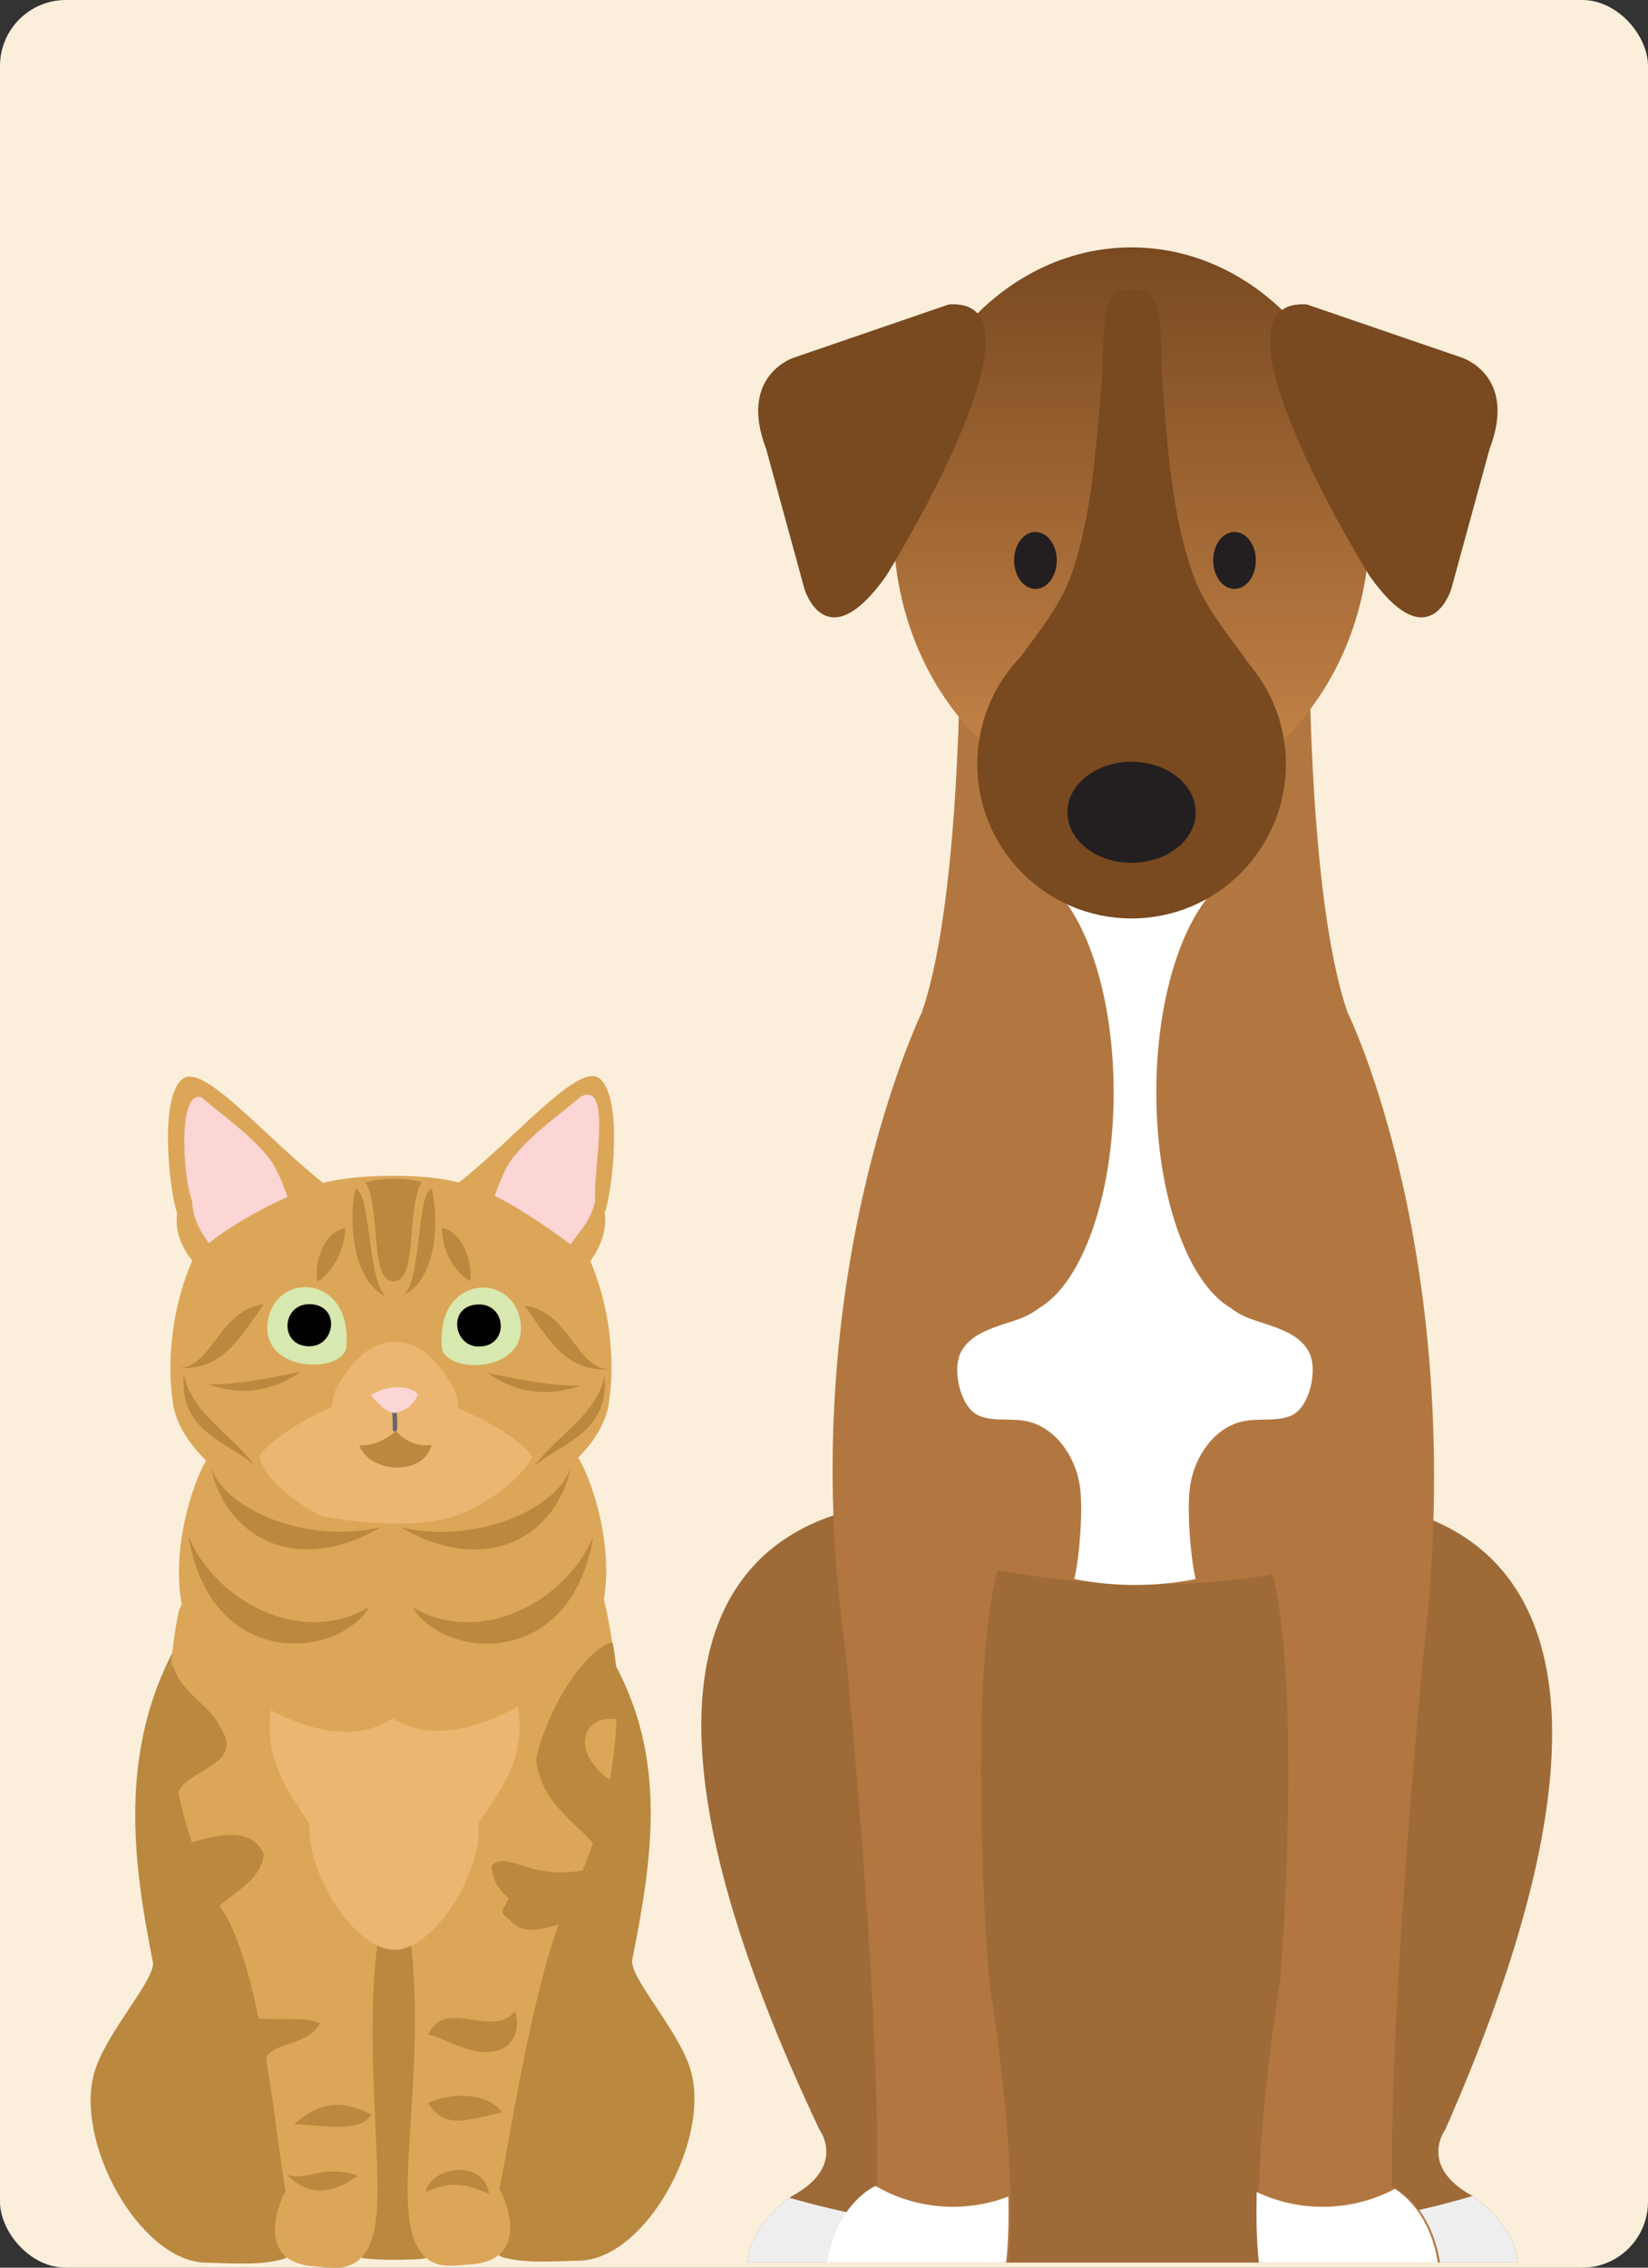 <svg width="200" height="275" viewBox="0 0 200 275" fill="none" xmlns="http://www.w3.org/2000/svg">
<rect x="0" y="0" width="200" height="275" fill="#333333" stroke="none"/>
<g clip-path="url(#clip0_14_3583)">
<rect width="200" height="275" rx="8" fill="#FBEFDB"/>
<path fill-rule="evenodd" clip-rule="evenodd" d="M44.106 273.857C41.44 272.861 37.33 272.556 34.424 273.937C31.743 274.74 28.483 274.483 24.887 274.387C16.907 274.162 8.943 259.68 11.48 251.218C12.941 246.337 19.123 239.818 18.529 237.811C16.088 225.577 14.45 212.443 21.242 199.807C31.55 180.315 64.737 183.735 74.548 201.67C80.97 213.407 79.188 225.336 76.747 237.571C76.153 239.578 82.335 246.096 83.796 250.977C86.333 259.455 78.369 273.937 70.389 274.146C66.777 274.242 63.533 274.499 60.852 273.696C57.255 271.224 53.787 273.472 51.154 273.953C49.34 274.034 46.353 274.146 44.122 273.857H44.106Z" fill="#BB883F"/>
<path fill-rule="evenodd" clip-rule="evenodd" d="M21.708 195.327C19.46 206.213 20.295 219.138 26.428 230.843C31.872 237.763 33.622 261.044 34.665 265.652C33.413 268.044 31.326 274.467 38.294 274.852C40.863 274.997 45.551 276.426 45.792 266.905C45.985 259.39 44.395 246.61 45.792 235.933C46.306 222.317 47.398 205.699 38.278 196.58C33.493 192.164 24.213 189.306 21.708 195.327Z" fill="#DCA658"/>
<path fill-rule="evenodd" clip-rule="evenodd" d="M20.92 201.669C21.739 205.25 25.625 206.823 26.62 209.344C29.992 213.968 22.75 214.482 21.578 217.404C20.888 215.333 19.957 205.716 20.904 201.669H20.92Z" fill="#BB883F"/>
<path fill-rule="evenodd" clip-rule="evenodd" d="M31.999 224.79C31.855 227.664 28.836 229.221 26.605 231.164C24.469 228.13 23.795 225.207 23.105 223.457C27.295 222.221 30.587 221.804 31.999 224.806V224.79Z" fill="#BB883F"/>
<path fill-rule="evenodd" clip-rule="evenodd" d="M38.84 245.326C37.395 248.232 33.108 247.461 32.176 249.773C31.952 248.376 31.534 246.722 31.39 244.764C33.461 245.005 36.881 244.555 38.84 245.342V245.326Z" fill="#BB883F"/>
<path fill-rule="evenodd" clip-rule="evenodd" d="M35.692 257.576C39.401 257.785 43.881 258.652 45.069 256.404C41.167 254.574 38.936 254.879 35.692 257.576Z" fill="#BB883F"/>
<path fill-rule="evenodd" clip-rule="evenodd" d="M34.873 263.758C37.25 264.496 39.337 262.425 43.399 263.838C39.947 266.455 37.073 266.038 34.873 263.758Z" fill="#BB883F"/>
<path fill-rule="evenodd" clip-rule="evenodd" d="M49.934 236.142C51.171 248.167 49.292 259.134 49.485 266.664C49.726 276.201 54.414 274.756 56.983 274.611C63.951 274.226 61.88 267.804 60.611 265.411C61.639 260.803 64.914 238.839 68.832 230.955C74.484 219.636 75.704 209.119 74.323 199.374C74.05 197.479 73.697 195.616 73.247 193.786C69.603 186.673 63.341 189.274 59.632 196.58C50.336 215.173 50.255 214.819 49.918 236.142H49.934Z" fill="#DCA658"/>
<path fill-rule="evenodd" clip-rule="evenodd" d="M65.059 213.39C65.605 218.705 70.293 221.338 72.059 223.666C72.541 221.948 73.665 218.416 74.13 215.943C68.832 212.186 71.031 207.771 74.853 208.525C74.997 206.021 75.045 202.761 74.339 199.165C71.304 199.695 66.311 207.145 65.059 213.39Z" fill="#BB883F"/>
<path fill-rule="evenodd" clip-rule="evenodd" d="M70.887 226.781C64.288 228.098 61.542 224.309 59.648 226.267C59.792 228.017 60.531 229.27 61.751 230.185C61.157 231.582 60.338 231.775 61.831 232.786C63.645 235.227 67.403 233.284 67.981 233.396C68.446 231.967 69.458 230.008 70.871 226.765L70.887 226.781Z" fill="#BB883F"/>
<path fill-rule="evenodd" clip-rule="evenodd" d="M62.49 243.896C59.744 247.348 54.108 242.114 51.941 246.738C53.29 246.979 55.04 248.007 56.79 248.505C61.719 249.901 63.421 246.77 62.49 243.896Z" fill="#BB883F"/>
<path fill-rule="evenodd" clip-rule="evenodd" d="M51.941 255.007C55.072 253.642 59.198 253.835 60.948 256.163C57.063 256.95 53.996 258.443 51.941 255.007Z" fill="#BB883F"/>
<path fill-rule="evenodd" clip-rule="evenodd" d="M51.668 265.845C55.072 264.256 57.063 265.074 59.359 266.07C58.781 261.783 52.294 262.666 51.668 265.845Z" fill="#BB883F"/>
<path fill-rule="evenodd" clip-rule="evenodd" d="M62.907 207.289C63.854 213.503 60.386 217.533 58.058 221.129C58.684 226.733 52.776 236.511 47.846 236.447C42.901 236.398 37.153 226.974 37.571 221.194C35.226 217.613 31.935 213.567 32.882 207.353C35.339 195.536 61.719 198.25 62.923 207.289H62.907Z" fill="#EAB671"/>
<path fill-rule="evenodd" clip-rule="evenodd" d="M71.288 199.406C67.339 205.619 54.959 213.166 47.638 208.381C40.3 213.39 27.937 205.844 23.988 199.631C19.299 192.277 22.976 180.444 25.128 176.911C32.369 167.23 63.084 167.326 70.164 176.767C72.316 180.219 75.977 192.052 71.304 199.406H71.288Z" fill="#DCA658"/>
<path fill-rule="evenodd" clip-rule="evenodd" d="M46.257 185.18C36.126 191.153 27.44 186.609 25.593 177.907C27.424 183.35 37.715 187.284 46.257 185.18Z" fill="#BB883F"/>
<path fill-rule="evenodd" clip-rule="evenodd" d="M22.88 186.32C26.043 193.963 36.383 199.855 44.828 194.878C40.895 201.317 25.545 202.489 22.88 186.32Z" fill="#BB883F"/>
<path fill-rule="evenodd" clip-rule="evenodd" d="M48.618 185.196C58.749 191.169 67.435 186.625 69.282 177.923C67.451 183.366 57.159 187.3 48.618 185.196Z" fill="#BB883F"/>
<path fill-rule="evenodd" clip-rule="evenodd" d="M71.994 186.336C68.831 193.979 58.491 199.872 50.046 194.894C53.98 201.333 69.329 202.505 71.994 186.336Z" fill="#BB883F"/>
<path fill-rule="evenodd" clip-rule="evenodd" d="M21.499 147.128C20.616 144.735 19.203 133.079 22.19 130.815C24.791 128.824 32.915 138.731 39.867 143.949C40.911 145.49 39.546 147.369 39.241 148.22C38.23 151.094 30.057 156.649 27.071 156.649C25.497 156.649 24.502 154.16 23.426 152.972C22.238 151.639 21.162 149.424 21.499 147.128Z" fill="#DCA658"/>
<path fill-rule="evenodd" clip-rule="evenodd" d="M35.115 145.795C34.408 143.724 33.605 141.54 32.385 140.111C30.025 137.334 27.536 135.68 24.437 133.063C21.547 132.148 22.19 142.809 23.314 145.635C23.538 149.938 26.364 150.789 27.055 154.305C29.752 151.623 35.58 149.889 35.099 145.779L35.115 145.795Z" fill="#FCD5D5"/>
<path fill-rule="evenodd" clip-rule="evenodd" d="M55.039 143.9C61.992 138.682 70.1 128.76 72.717 130.751C75.703 133.031 74.29 144.687 73.391 147.063C73.728 149.376 72.653 151.591 71.593 153.004C65.588 159.555 55.617 151.382 55.023 143.884L55.039 143.9Z" fill="#DCA658"/>
<path fill-rule="evenodd" clip-rule="evenodd" d="M59.792 145.731C60.499 143.66 61.302 141.476 62.522 140.047C64.882 137.269 67.371 135.616 70.469 132.998C74.435 130.879 71.882 142.423 72.236 145.634C71.481 148.926 69.619 149.584 68.495 152.426C65.171 155.332 59.086 149.729 59.792 145.731Z" fill="#FCD5D5"/>
<path fill-rule="evenodd" clip-rule="evenodd" d="M38.743 183.735C32.08 183.318 22.093 177.088 21.017 170.328C20.182 165.046 20.873 158.238 23.538 152.41C26.685 149.038 33.878 145.265 38.968 143.515C41.007 142.953 44.009 142.6 47.445 142.584C50.881 142.552 53.884 142.889 55.923 143.467C61.205 144.623 68.51 150.435 71.449 152.506C74.018 158.19 74.708 164.998 73.873 170.28C72.797 177.04 62.811 183.253 56.148 183.687C50.656 184.747 43.351 184.474 38.743 183.751V183.735Z" fill="#DCA658"/>
<path fill-rule="evenodd" clip-rule="evenodd" d="M42.034 163.328C42.789 154.449 33.3 154.08 32.481 160.358C31.678 166.555 41.745 166.603 42.034 163.328Z" fill="#D7E8B0"/>
<path fill-rule="evenodd" clip-rule="evenodd" d="M37.635 163.264C40.685 163.2 41.359 158.286 37.635 158.158C34.134 158.046 33.813 163.344 37.635 163.264Z" fill="#010101"/>
<path fill-rule="evenodd" clip-rule="evenodd" d="M53.627 163.376C52.872 154.497 62.361 154.128 63.18 160.406C63.983 166.619 53.916 166.668 53.627 163.376Z" fill="#D7E8B0"/>
<path fill-rule="evenodd" clip-rule="evenodd" d="M58.027 163.296C54.976 163.232 54.302 158.319 58.027 158.19C61.527 158.062 61.848 163.376 58.027 163.296Z" fill="#010101"/>
<path fill-rule="evenodd" clip-rule="evenodd" d="M64.593 176.655C63.163 174.102 54.365 169.365 47.83 168.498C41.295 169.124 32.866 174.102 31.453 176.655C32.176 179.095 34.696 181.471 38.855 183.816C43.158 184.683 50.945 185.485 55.521 183.735C60.081 181.985 63.629 178.726 64.593 176.671V176.655Z" fill="#EAB671"/>
<path fill-rule="evenodd" clip-rule="evenodd" d="M43.672 175.45C45.085 178.597 51.09 179.015 52.326 175.45C53.466 169.943 41.922 169.895 43.672 175.45Z" fill="#BB883F"/>
<path fill-rule="evenodd" clip-rule="evenodd" d="M40.83 168.273C42.114 166.186 44.234 162.718 47.943 162.718C51.636 162.718 53.755 166.186 55.056 168.273C56.372 171.404 55.088 174.519 53.418 175.017C50.367 175.916 48.762 174.246 48.007 173.556C47.252 174.294 44.86 175.9 42.435 175.033C40.445 174.326 39.513 171.388 40.846 168.257L40.83 168.273Z" fill="#EAB671"/>
<path fill-rule="evenodd" clip-rule="evenodd" d="M47.847 171.131C47.686 171.147 47.59 171.292 47.606 171.436C47.686 172.352 47.654 172.48 47.654 173.299C47.654 173.46 47.766 173.604 47.927 173.604C48.087 173.604 48.216 173.46 48.2 173.299C48.2 172.512 48.232 172.32 48.152 171.388C48.152 171.228 47.991 171.115 47.847 171.131Z" fill="#676767"/>
<path fill-rule="evenodd" clip-rule="evenodd" d="M47.895 171.356C46.723 171.195 45.968 170.248 45.005 169.237C46.611 168 49.886 167.84 50.737 169.124C50.03 170.601 49.051 171.131 47.895 171.356Z" fill="#FCD5D5"/>
<path fill-rule="evenodd" clip-rule="evenodd" d="M32.031 158.174C26.637 158.768 25.705 165.881 21.707 165.881C27.183 166.266 29.302 161.819 32.031 158.174Z" fill="#BB883F"/>
<path fill-rule="evenodd" clip-rule="evenodd" d="M22.318 166.507C22.912 171.147 28.483 174.278 30.796 177.602C27.568 174.84 21.611 173.572 22.318 166.507Z" fill="#BB883F"/>
<path fill-rule="evenodd" clip-rule="evenodd" d="M25.256 167.888C28.692 167.952 33.38 167.005 36.511 166.346C33.91 168.209 30.041 169.59 25.256 167.888Z" fill="#BB883F"/>
<path fill-rule="evenodd" clip-rule="evenodd" d="M63.646 158.351C69.041 158.945 69.972 166.058 73.97 166.058C68.495 166.443 66.376 161.996 63.646 158.351Z" fill="#BB883F"/>
<path fill-rule="evenodd" clip-rule="evenodd" d="M73.36 166.668C72.766 171.308 67.178 174.439 64.882 177.762C68.11 175.001 74.066 173.732 73.36 166.668Z" fill="#BB883F"/>
<path fill-rule="evenodd" clip-rule="evenodd" d="M70.437 168.048C67.001 168.113 62.312 167.165 59.182 166.507C61.783 168.37 65.652 169.734 70.437 168.048Z" fill="#BB883F"/>
<path fill-rule="evenodd" clip-rule="evenodd" d="M41.89 148.942C39.128 149.456 38.117 153.341 38.502 155.413C40.333 154.353 41.89 151.559 41.89 148.942Z" fill="#BB883F"/>
<path fill-rule="evenodd" clip-rule="evenodd" d="M43.126 144.157C42.13 149.006 43.142 155.782 47.124 157.371C44.603 156.488 45.085 144.543 43.126 144.157Z" fill="#BB883F"/>
<path fill-rule="evenodd" clip-rule="evenodd" d="M44.363 143.387C46.241 142.761 49.34 142.841 51.187 143.355C49.228 146.614 50.785 155.365 47.767 155.381C44.764 155.381 46.306 146.63 44.347 143.371L44.363 143.387Z" fill="#BB883F"/>
<path fill-rule="evenodd" clip-rule="evenodd" d="M53.643 148.91C56.405 149.424 57.416 153.679 57.031 155.38C54.911 154.032 53.643 151.527 53.643 148.91Z" fill="#BB883F"/>
<path fill-rule="evenodd" clip-rule="evenodd" d="M52.422 144.141C53.418 148.99 52.695 155.573 48.713 157.163C51.234 156.28 50.464 144.527 52.422 144.141Z" fill="#BB883F"/>
<path fill-rule="evenodd" clip-rule="evenodd" d="M178.741 266.325C172.046 262.701 175.394 258.266 175.394 258.266C213.547 171.571 155.376 182.459 155.376 182.459H118.051C118.051 182.459 58.586 171.968 99.449 258.266C99.449 258.266 102.796 262.701 96.101 266.325C96.101 266.325 91.079 269.552 90.648 274.384H184.194C183.78 269.552 178.741 266.325 178.741 266.325Z" fill="#9E6A38"/>
<path fill-rule="evenodd" clip-rule="evenodd" d="M178.74 266.325L178.698 266.302C175.927 267.137 172.903 267.892 169.665 268.551V274.383H184.193C183.78 269.552 178.74 266.325 178.74 266.325ZM105.817 268.889V274.383H90.647C91.016 270.254 94.737 267.298 95.811 266.525C98.869 267.417 102.222 268.209 105.817 268.889Z" fill="#EEEEEE"/>
<path fill-rule="evenodd" clip-rule="evenodd" d="M168.957 265.117C168.578 242.529 172.84 199.785 172.84 199.785C178.258 152.606 163.539 122.77 163.539 122.77C158.5 108.258 158.88 74.781 158.88 74.781H116.533C116.533 74.781 116.912 108.258 111.873 122.77C111.873 122.77 96.188 155.022 102.572 199.785C102.572 199.785 106.835 242.529 106.455 265.117C106.455 265.117 101.796 267.136 100.64 274.384H122.348C122.348 274.384 123.901 264.703 120.018 240.113C120.018 240.113 117.24 205.117 121.054 190.432C128.491 191.778 141.123 193.21 154.462 190.915C158.086 205.876 155.377 240.113 155.377 240.113C151.494 264.703 153.047 274.384 153.047 274.384H174.755C173.599 267.119 168.94 265.117 168.94 265.117" fill="#B27740"/>
<path fill-rule="evenodd" clip-rule="evenodd" d="M166.23 63.719C166.23 82.338 153.288 97.438 137.326 97.438C121.364 97.438 108.422 82.338 108.422 63.719C108.422 45.099 121.364 30 137.326 30C153.288 30 166.23 45.099 166.23 63.719Z" fill="url(#paint0_linear_14_3583)"/>
<path fill-rule="evenodd" clip-rule="evenodd" d="M128.249 67.953C128.249 69.871 127.096 71.415 125.661 71.415C124.225 71.415 123.072 69.871 123.072 67.953C123.072 66.034 124.225 64.513 125.661 64.513C127.096 64.513 128.249 66.056 128.249 67.953Z" fill="#231F20"/>
<path fill-rule="evenodd" clip-rule="evenodd" d="M152.409 67.953C152.409 69.871 151.256 71.415 149.82 71.415C148.385 71.415 147.232 69.871 147.232 67.953C147.232 66.034 148.385 64.513 149.82 64.513C151.256 64.513 152.409 66.056 152.409 67.953Z" fill="#231F20"/>
<path fill-rule="evenodd" clip-rule="evenodd" d="M115.149 36.922L96.379 43.357C96.379 43.357 89.533 45.475 92.983 54.454L97.64 71.463C97.64 71.463 100.284 80.139 107.585 69.785C107.585 69.785 128.543 35.973 115.149 36.922Z" fill="#794920"/>
<path fill-rule="evenodd" clip-rule="evenodd" d="M158.606 36.922L177.376 43.357C177.376 43.357 184.222 45.475 180.772 54.454L176.115 71.463C176.115 71.463 173.471 80.139 166.17 69.785C166.17 69.785 145.212 35.973 158.606 36.922Z" fill="#794920"/>
<path fill-rule="evenodd" clip-rule="evenodd" d="M144.764 69.633C142.279 62.593 141.692 54.517 141.123 46.993C140.899 44.042 141.037 40.867 140.588 37.968C140.415 36.829 139.863 35.656 138.914 35.294C138.517 35.138 136.274 35.138 135.877 35.294C134.928 35.656 134.358 36.829 134.203 37.968C133.754 40.919 133.927 44.146 133.651 47.131C132.961 54.586 132.495 62.627 130.044 69.616C127.283 77.468 119.622 81.73 119.622 90.859C119.622 98.106 126.628 101.816 132.046 100.488C133.91 100.039 135.515 99.055 137.413 99.176C139.311 99.055 140.916 100.039 142.78 100.488C148.181 101.816 155.204 98.106 155.204 90.859C155.204 81.73 147.542 77.468 144.781 69.616" fill="#794920"/>
<path fill-rule="evenodd" clip-rule="evenodd" d="M169.278 265.446C166.665 266.834 163.684 267.619 160.52 267.619C157.655 267.619 154.939 266.975 152.511 265.822C152.37 271.774 152.789 274.383 152.789 274.383H174.497C173.597 268.727 170.573 266.261 169.278 265.446ZM106.198 265.058L106.197 265.117C106.197 265.117 101.537 267.136 100.381 274.383H122.09C122.09 274.383 122.483 271.934 122.379 266.373C120.291 267.177 118.023 267.619 115.653 267.619C112.205 267.619 108.973 266.685 106.198 265.058Z" fill="white"/>
<path fill-rule="evenodd" clip-rule="evenodd" d="M158.832 163.911C159.996 166.048 158.942 170.712 156.698 171.67C155.644 172.121 154.491 172.139 153.331 172.158C152.561 172.17 151.788 172.183 151.039 172.322C147.463 172.989 145.007 176.534 144.444 180.113C144.01 182.861 144.457 188.754 145.101 191.483C142.787 191.952 140.314 192.209 137.741 192.209C135.167 192.209 132.693 191.952 130.379 191.483C131.024 188.754 131.471 182.861 131.037 180.113C130.474 176.534 128.018 172.989 124.444 172.322C123.694 172.183 122.921 172.17 122.15 172.158C120.99 172.139 119.837 172.121 118.782 171.67C116.539 170.712 115.485 166.048 116.648 163.911C117.742 161.902 120.066 161.143 122.318 160.407C122.821 160.243 123.32 160.08 123.802 159.904C124.607 159.61 125.424 159.16 126.137 158.604C131.323 155.571 135.152 145.021 135.152 132.481C135.152 119.952 131.329 109.409 126.15 106.366C126.052 103.435 128.813 99.505 131.037 98.398C132.851 97.495 134.932 97.133 136.946 97.371C138.96 97.133 141.039 97.495 142.853 98.398C145.029 99.481 147.72 104.205 147.744 107.57C143.389 111.651 140.329 121.271 140.329 132.481C140.329 145.019 144.156 155.567 149.341 158.603C150.054 159.159 150.871 159.61 151.676 159.904C152.158 160.08 152.657 160.243 153.16 160.407C155.413 161.142 157.738 161.901 158.832 163.911Z" fill="white"/>
<path fill-rule="evenodd" clip-rule="evenodd" d="M156.049 92.658C156.049 102.994 147.662 111.381 137.326 111.381C126.989 111.381 118.603 102.994 118.603 92.658C118.603 82.321 126.989 73.935 137.326 73.935C147.662 73.935 156.049 82.321 156.049 92.658Z" fill="#794920"/>
<path fill-rule="evenodd" clip-rule="evenodd" d="M145.109 98.507C145.109 101.89 141.623 104.633 137.327 104.633C133.03 104.633 129.544 101.89 129.544 98.507C129.544 95.125 133.03 92.381 137.327 92.381C141.623 92.381 145.109 95.125 145.109 98.507Z" fill="#231F20"/>
</g>
<defs>
<linearGradient id="paint0_linear_14_3583" x1="137.326" y1="30" x2="137.326" y2="97.438" gradientUnits="userSpaceOnUse">
<stop stop-color="#794920"/>
<stop offset="1" stop-color="#CA874A"/>
</linearGradient>
<clipPath id="clip0_14_3583">
<rect width="200" height="275" rx="8" fill="white"/>
</clipPath>
</defs>
</svg>
